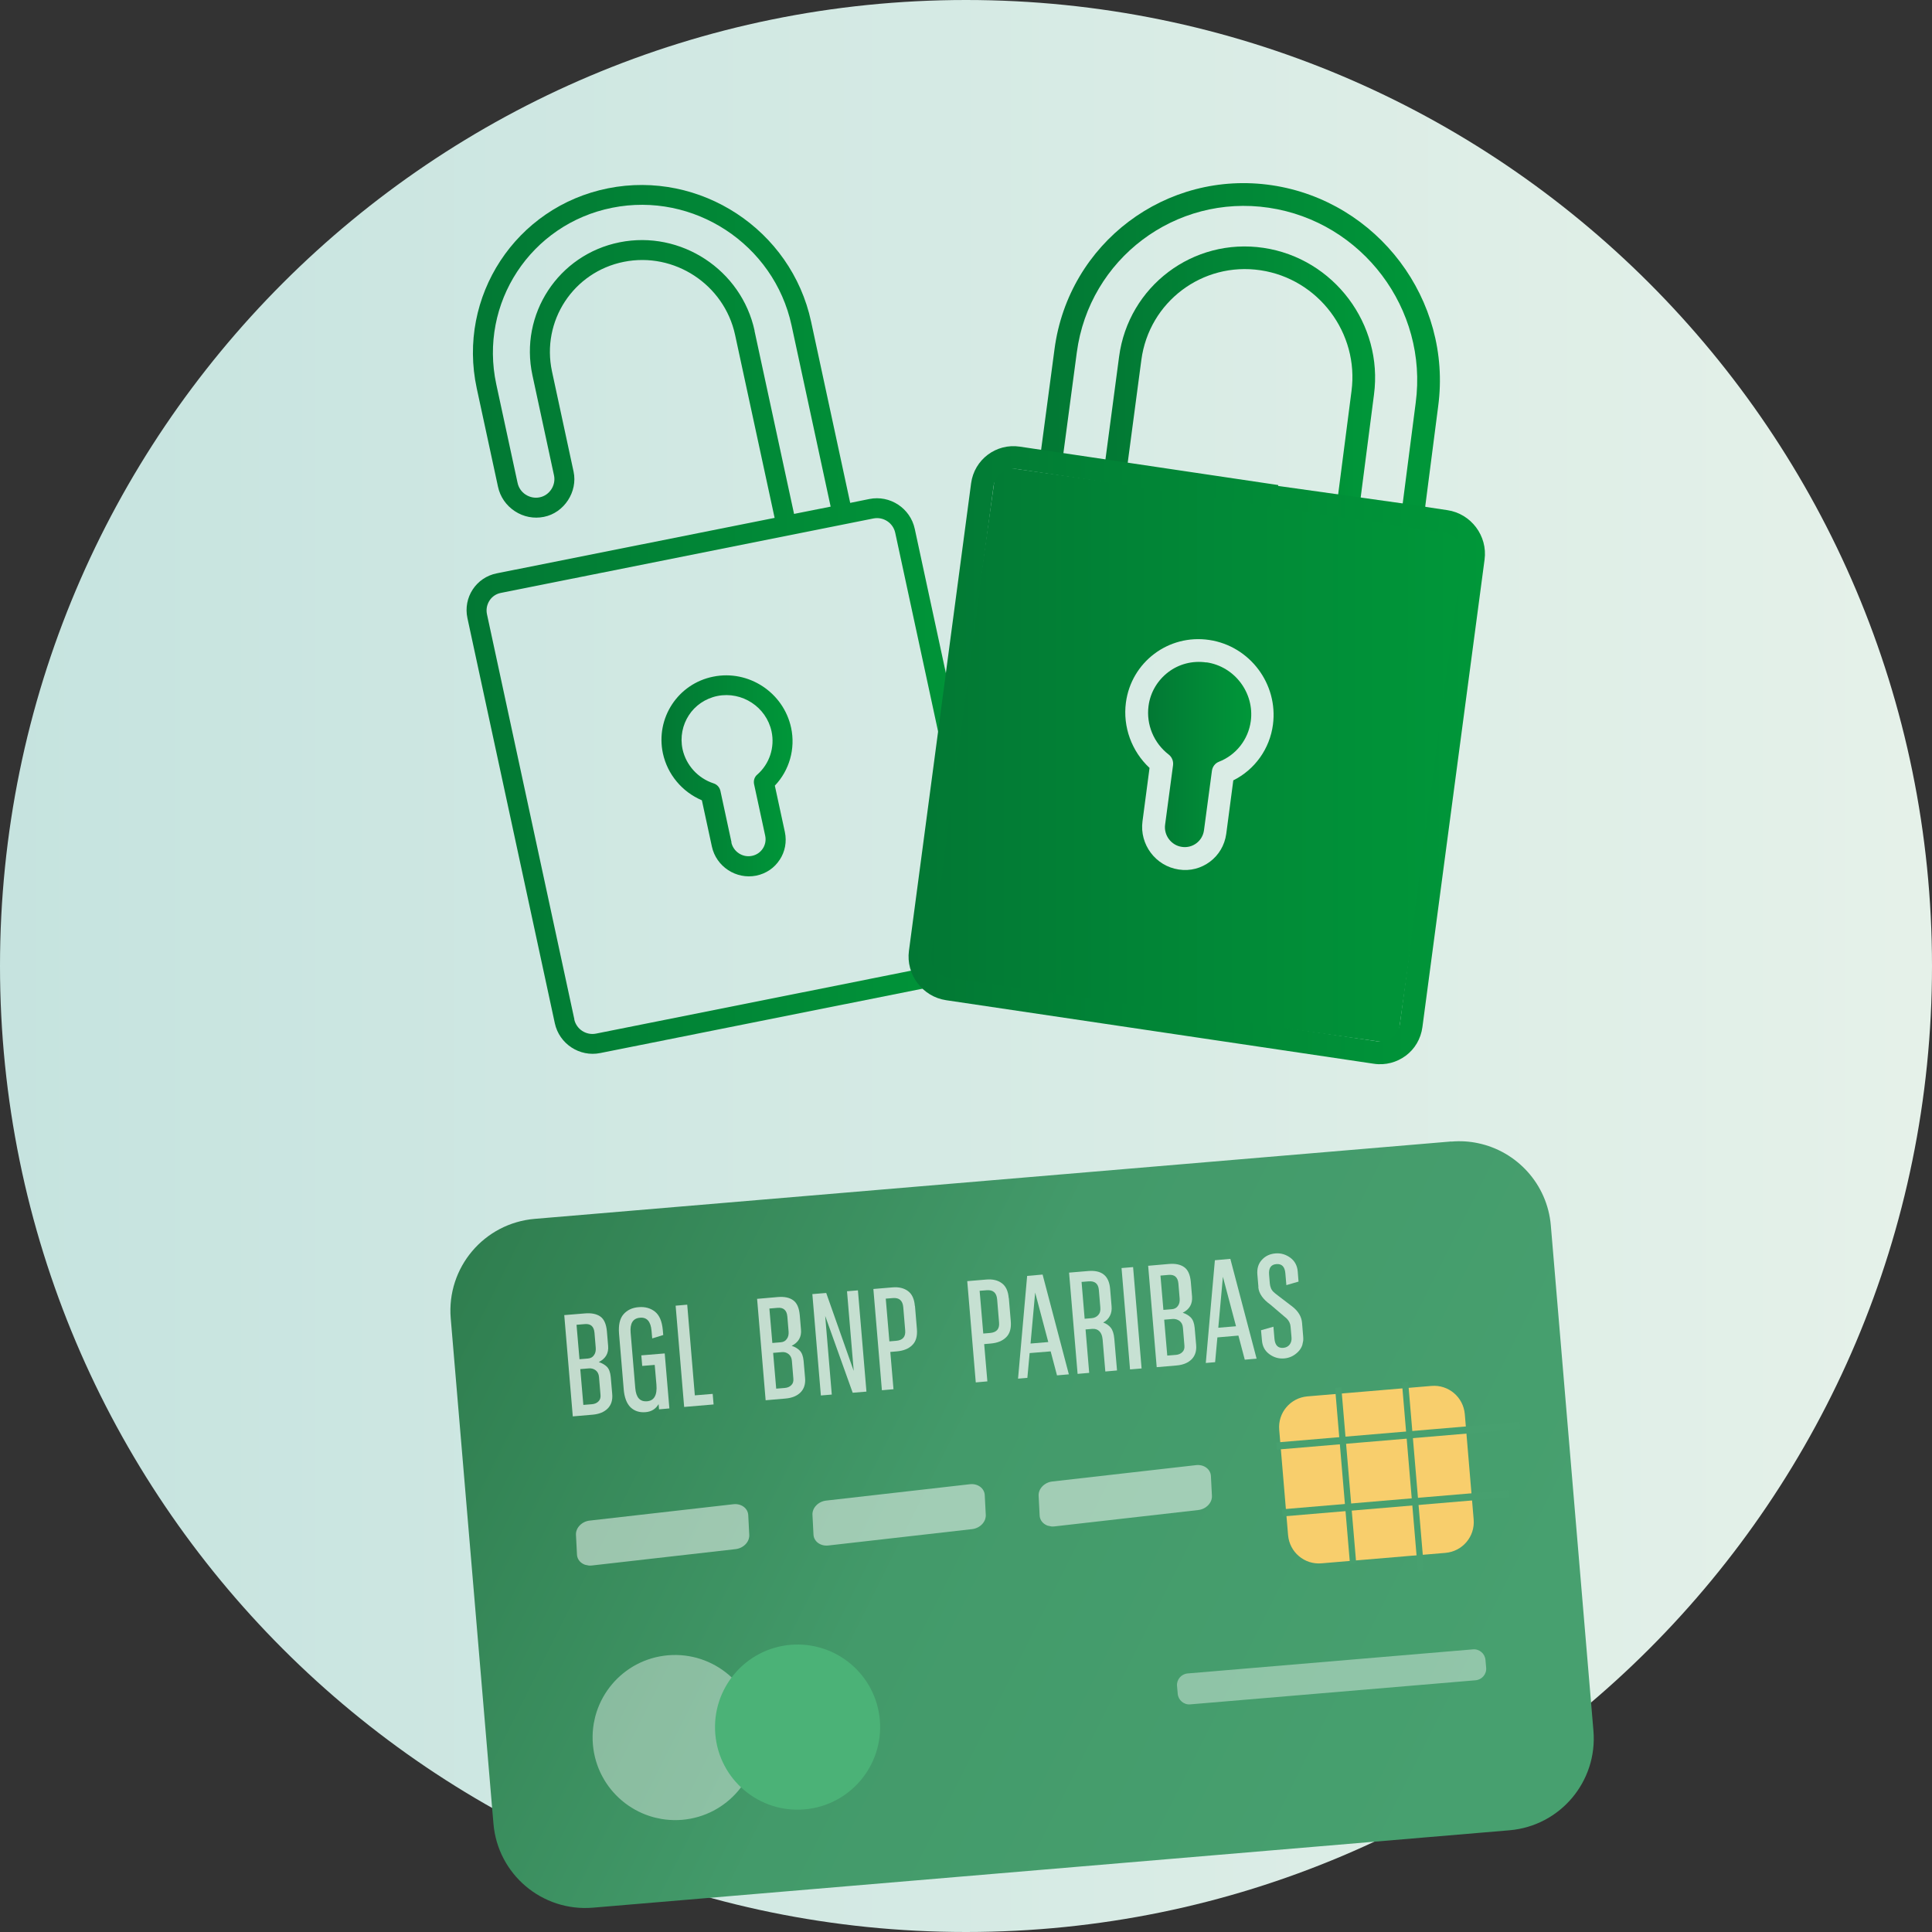 <?xml version="1.0" encoding="UTF-8"?><svg id="Layer_2" xmlns="http://www.w3.org/2000/svg" xmlns:xlink="http://www.w3.org/1999/xlink" viewBox="0 0 170 170"><rect x="0" y="0" width="170" height="170" fill="#333333" stroke="none"/><defs><style>.cls-1,.cls-2,.cls-3{fill:none;}.cls-4{fill:url(#linear-gradient);}.cls-5{clip-path:url(#clippath);}.cls-6{fill:#f8ce6c;}.cls-7{fill:#fff;}.cls-8{fill:#4bb277;}.cls-9{fill:url(#Dégradé_sans_nom_55);}.cls-10{clip-path:url(#clippath-1);}.cls-11{clip-path:url(#clippath-4);}.cls-12{clip-path:url(#clippath-3);}.cls-13{clip-path:url(#clippath-2);}.cls-14{clip-path:url(#clippath-7);}.cls-15{clip-path:url(#clippath-6);}.cls-16{clip-path:url(#clippath-5);}.cls-17{fill:url(#linear-gradient-2);}.cls-2{stroke-width:.55px;}.cls-2,.cls-3{stroke:#47a06f;stroke-miterlimit:10;}.cls-18{opacity:.4;}.cls-19{opacity:.5;}.cls-20{opacity:.7;}.cls-3{stroke-width:.63px;}.cls-21{fill:url(#Dégradé_sans_nom_55-3);}.cls-22{fill:url(#Dégradé_sans_nom_55-2);}.cls-23{fill:url(#Dégradé_sans_nom_55-4);}.cls-24{fill:url(#Dégradé_sans_nom_55-5);}.cls-25{fill:url(#Dégradé_sans_nom_55-7);}.cls-26{fill:url(#Dégradé_sans_nom_55-6);}</style><clipPath id="clippath"><path class="cls-1" d="M0,85c0,46.94,38.06,85,85,85s85-38.06,85-85S131.94,0,85,0,0,38.06,0,85"/></clipPath><linearGradient id="linear-gradient" x1="-2625.78" y1="-1370.86" x2="-2624.78" y2="-1370.86" gradientTransform="translate(446381.88 -232961.7) scale(170 -170)" gradientUnits="userSpaceOnUse"><stop offset="0" stop-color="#c5e3df"/><stop offset="1" stop-color="#e5f1e9"/></linearGradient><clipPath id="clippath-1"><path class="cls-1" d="M127.7,100.44l-80.65,6.81c-4.46,.38-7.76,4.29-7.39,8.75l3.76,44.47c.38,4.46,4.29,7.76,8.75,7.39l80.65-6.81c4.46-.38,7.76-4.29,7.39-8.75l-3.75-44.47c-.31-3.65-3-6.53-6.41-7.24-.75-.16-1.54-.21-2.34-.14"/></clipPath><linearGradient id="linear-gradient-2" x1="-2669.8" y1="-1323.07" x2="-2668.64" y2="-1323.07" gradientTransform="translate(-124549.67 -251317.75) rotate(-90) scale(94.2 -94.2)" gradientUnits="userSpaceOnUse"><stop offset="0" stop-color="#47a06f"/><stop offset=".48" stop-color="#439a6a"/><stop offset=".92" stop-color="#2e7d4e"/><stop offset="1" stop-color="#2a7749"/></linearGradient><clipPath id="clippath-2"><rect class="cls-1" x="68.6" y="85.5" width="26.8" height="64.13" transform="translate(-49.87 173.74) rotate(-78.18)"/></clipPath><clipPath id="clippath-3"><rect class="cls-1" x="52.14" y="145.63" width="14.53" height="14.53" transform="translate(-102.41 179.71) rotate(-78.18)"/></clipPath><clipPath id="clippath-4"><rect class="cls-1" x="54.32" y="127.55" width="7.99" height="14.99" transform="translate(-85.82 164.45) rotate(-78.18)"/></clipPath><clipPath id="clippath-5"><rect class="cls-1" x="112.21" y="134.37" width="9.92" height="26.38" transform="translate(-51.26 232.01) rotate(-78.18)"/></clipPath><clipPath id="clippath-6"><rect class="cls-1" x="75.12" y="125.8" width="7.99" height="14.99" transform="translate(-67.56 183.42) rotate(-78.18)"/></clipPath><clipPath id="clippath-7"><rect class="cls-1" x="95.03" y="124.12" width="7.97" height="14.99" transform="translate(-50.09 201.56) rotate(-78.18)"/></clipPath><linearGradient id="Dégradé_sans_nom_55" x1="41.05" y1="54.5" x2="88.26" y2="54.5" gradientTransform="matrix(1, 0, 0, 1, 0, 0)" gradientUnits="userSpaceOnUse"><stop offset="0" stop-color="#027834"/><stop offset="1" stop-color="#009739"/></linearGradient><linearGradient id="Dégradé_sans_nom_55-2" x1="58.21" y1="68.26" x2="69.75" y2="68.26" xlink:href="#Dégradé_sans_nom_55"/><linearGradient id="Dégradé_sans_nom_55-3" x1="101.01" y1="66.4" x2="110.08" y2="66.4" xlink:href="#Dégradé_sans_nom_55"/><linearGradient id="Dégradé_sans_nom_55-4" x1="81.35" y1="66.44" x2="129.27" y2="66.44" xlink:href="#Dégradé_sans_nom_55"/><linearGradient id="Dégradé_sans_nom_55-5" x1="91.45" y1="30.8" x2="126.69" y2="30.8" xlink:href="#Dégradé_sans_nom_55"/><linearGradient id="Dégradé_sans_nom_55-6" x1="97.11" y1="33.17" x2="121" y2="33.17" xlink:href="#Dégradé_sans_nom_55"/><linearGradient id="Dégradé_sans_nom_55-7" x1="79.95" y1="66.45" x2="130.67" y2="66.45" xlink:href="#Dégradé_sans_nom_55"/></defs><g id="acheter_une_voiture_verte"><g class="cls-5"><rect class="cls-4" y="0" width="170" height="170"/></g><g><g class="cls-10"><rect class="cls-17" x="36.06" y="71.73" width="107.56" height="125.75" transform="translate(-70.64 155.47) rotate(-63.69)"/></g><path class="cls-6" d="M116.28,137.56l10.91-.92c1.5-.13,2.61-1.44,2.48-2.94l-.78-9.27c-.13-1.5-1.44-2.61-2.94-2.48l-10.91,.92c-1.5,.13-2.61,1.44-2.48,2.94l.78,9.27c.13,1.5,1.44,2.61,2.94,2.48"/><g class="cls-20"><g class="cls-13"><path class="cls-7" d="M49.63,115.72l1.83-.15c.57-.05,1.03,.04,1.36,.27,.33,.23,.52,.66,.58,1.28l.11,1.3c.06,.65-.22,1.13-.82,1.43h0c.3,.1,.54,.24,.72,.42,.18,.19,.29,.48,.33,.89l.13,1.5c.05,.54-.09,.97-.4,1.28-.31,.31-.75,.49-1.32,.54l-1.75,.15-.75-8.91Zm1.1,.85l.26,3.03,.74-.06c.23-.02,.41-.11,.53-.29,.13-.17,.18-.39,.16-.66l-.11-1.32c-.05-.56-.34-.81-.87-.76l-.7,.06Zm.33,3.9l.27,3.15,.75-.06c.24-.02,.43-.1,.57-.24,.15-.14,.21-.33,.19-.57l-.13-1.57c-.02-.27-.12-.47-.3-.61-.18-.13-.39-.19-.63-.16l-.72,.06Z"/><path class="cls-7" d="M54.88,122.22l-.41-4.87c-.06-.76,.07-1.33,.39-1.7,.32-.37,.77-.59,1.34-.63,.57-.05,1.05,.09,1.44,.4,.39,.32,.61,.85,.68,1.6l.04,.45-.97,.3-.06-.67c-.07-.82-.41-1.21-1.02-1.15-.61,.05-.89,.49-.82,1.31l.41,4.89c.07,.82,.41,1.2,1.04,1.15,.62-.05,.9-.54,.82-1.47l-.15-1.73-1.1,.09-.08-.93,2.06-.17,.41,4.84-.91,.08-.04-.46c-.25,.43-.63,.67-1.16,.71-.53,.04-.96-.1-1.31-.43-.34-.34-.54-.87-.6-1.59"/><polygon class="cls-7" points="59.45 114.89 60.47 114.8 61.14 122.78 62.71 122.65 62.79 123.58 60.2 123.8 59.45 114.89"/><path class="cls-7" d="M66.6,114.29l1.83-.16c.57-.05,1.03,.04,1.36,.28,.33,.23,.52,.66,.58,1.28l.11,1.3c.06,.65-.22,1.13-.82,1.43h0c.3,.1,.54,.24,.72,.43,.18,.19,.29,.48,.33,.89l.13,1.5c.05,.54-.09,.97-.4,1.28-.31,.31-.75,.49-1.32,.54l-1.75,.15-.75-8.91Zm1.1,.85l.26,3.03,.74-.06c.23-.02,.41-.11,.53-.29,.13-.17,.18-.39,.16-.66l-.11-1.32c-.05-.55-.34-.81-.87-.76l-.7,.06Zm.33,3.9l.27,3.15,.75-.06c.24-.02,.43-.1,.57-.24,.15-.14,.21-.33,.19-.57l-.13-1.57c-.02-.27-.12-.47-.3-.61-.18-.14-.39-.19-.63-.16l-.71,.06Z"/><polygon class="cls-7" points="73.19 122.71 72.23 122.79 71.48 113.87 72.7 113.77 75.12 120.63 74.53 113.62 75.49 113.54 76.24 122.45 75.03 122.55 72.61 115.79 73.19 122.71"/><path class="cls-7" d="M80.51,114.91l.17,2.04c.05,.62-.08,1.09-.41,1.41-.32,.32-.78,.5-1.36,.55l-.57,.05,.28,3.28-1.02,.09-.75-8.91,1.67-.14c.56-.05,1.02,.06,1.37,.32,.36,.26,.56,.7,.61,1.31m-2.24,3.12l.6-.05c.58-.05,.84-.36,.79-.92l-.17-2.04c-.05-.58-.36-.85-.92-.8l-.62,.05,.32,3.77Z"/><path class="cls-7" d="M88.77,114.22l.17,2.04c.05,.62-.08,1.09-.41,1.41-.32,.32-.77,.5-1.36,.55l-.57,.05,.28,3.28-1.02,.09-.75-8.91,1.67-.14c.56-.05,1.02,.06,1.37,.32,.36,.26,.56,.7,.61,1.31m-2.24,3.12l.6-.05c.58-.05,.84-.36,.79-.92l-.17-2.04c-.05-.58-.36-.85-.93-.8l-.61,.05,.32,3.77Z"/><path class="cls-7" d="M93.01,121.03l-.56-2.12-1.85,.15-.2,2.18-.82,.07,.8-9.04,1.36-.12,2.31,8.78-1.03,.09Zm-1.9-7.57l-.43,4.76,1.56-.13-1.22-4.6,.1-.03Z"/><path class="cls-7" d="M98.28,120.59l-1.02,.09-.24-2.83c-.03-.31-.12-.55-.28-.71-.16-.16-.37-.23-.63-.21l-.59,.05,.32,3.82-1.02,.09-.75-8.91,1.68-.14c1.19-.1,1.83,.41,1.93,1.55l.13,1.55c.03,.32-.02,.6-.15,.85-.13,.25-.33,.45-.59,.58h0c.28,.1,.5,.25,.67,.46,.17,.21,.27,.53,.31,.97l.24,2.8Zm-3.11-7.78l.27,3.23,.61-.05c.24-.02,.43-.11,.58-.27,.15-.16,.22-.38,.19-.68l-.13-1.54c-.05-.55-.35-.8-.92-.75l-.62,.05Z"/><rect class="cls-7" x="99.06" y="111.52" width="1.02" height="8.95" transform="translate(-9.34 8.72) rotate(-4.79)"/><path class="cls-7" d="M101.01,111.38l1.83-.16c.57-.05,1.03,.04,1.36,.28,.33,.23,.52,.66,.58,1.28l.11,1.3c.05,.65-.22,1.13-.82,1.43h0c.3,.1,.54,.24,.72,.43,.18,.19,.29,.48,.33,.89l.13,1.5c.05,.54-.09,.97-.4,1.28-.31,.31-.75,.49-1.32,.54l-1.75,.15-.75-8.91Zm1.1,.85l.26,3.03,.74-.06c.23-.02,.41-.11,.53-.28,.13-.17,.18-.39,.16-.66l-.11-1.32c-.05-.55-.34-.81-.87-.76l-.7,.06Zm.33,3.9l.27,3.15,.75-.06c.24-.02,.43-.1,.57-.24,.15-.14,.21-.33,.19-.57l-.13-1.57c-.02-.27-.12-.47-.3-.61-.18-.13-.39-.19-.63-.17l-.71,.06Z"/><path class="cls-7" d="M109.53,119.64l-.56-2.12-1.85,.16-.2,2.18-.82,.07,.8-9.04,1.36-.12,2.31,8.78-1.03,.09Zm-1.9-7.57l-.43,4.76,1.56-.13-1.22-4.6,.1-.03Z"/><path class="cls-7" d="M110.73,113.23l-.09-1.06c-.05-.55,.09-.99,.4-1.32,.31-.34,.71-.52,1.19-.56,.48-.04,.91,.09,1.31,.38,.39,.29,.61,.7,.65,1.22l.07,.88-1.07,.31-.09-1.05c-.05-.57-.31-.84-.79-.8-.48,.04-.69,.35-.64,.94l.06,.74c.03,.34,.14,.6,.34,.78,.08,.07,.19,.17,.34,.28l1.31,1c.52,.41,.81,.89,.85,1.44l.1,1.21c.05,.54-.11,.99-.45,1.33-.35,.35-.75,.54-1.22,.58-.47,.04-.9-.08-1.3-.37-.4-.29-.62-.69-.66-1.23l-.08-.88,1.09-.31,.09,1.05c.05,.58,.31,.85,.78,.81,.24-.02,.43-.12,.56-.29,.13-.17,.19-.39,.16-.66l-.08-.91c-.02-.28-.14-.52-.34-.72-.06-.05-.15-.13-.27-.23l-1.16-.99c-.66-.47-1.02-.98-1.07-1.54"/></g></g><g class="cls-18"><g class="cls-12"><path class="cls-7" d="M52.17,153.5c.34,4,3.85,6.96,7.85,6.63,4-.34,6.96-3.85,6.62-7.85-.34-4-3.85-6.96-7.85-6.63-4,.34-6.96,3.85-6.62,7.85"/></g></g><path class="cls-8" d="M62.94,152.59c.34,4,3.85,6.96,7.85,6.62,4-.34,6.96-3.85,6.63-7.85-.34-4-3.85-6.96-7.85-6.63-4,.34-6.96,3.85-6.63,7.85"/><g class="cls-19"><g class="cls-11"><path class="cls-7" d="M64.73,136.31l-12.65,1.44c-.69,.08-1.28-.35-1.31-.96l-.09-1.74c-.03-.61,.51-1.17,1.2-1.25l12.65-1.44c.69-.08,1.28,.35,1.31,.96l.09,1.74c.03,.61-.51,1.17-1.2,1.25"/></g></g><g class="cls-18"><g class="cls-16"><path class="cls-7" d="M129.84,147.85l-25.11,2.12c-.56,.05-1.05-.37-1.1-.93l-.06-.69c-.05-.56,.37-1.05,.93-1.1l25.11-2.12c.56-.05,1.05,.37,1.1,.93l.06,.69c.05,.56-.37,1.05-.93,1.1"/></g></g><line class="cls-2" x1="117.75" y1="122.1" x2="119.06" y2="137.57"/><line class="cls-2" x1="123.63" y1="121.6" x2="125.04" y2="138.27"/><line class="cls-3" x1="112.83" y1="133.12" x2="132.72" y2="131.44"/><line class="cls-3" x1="112.34" y1="127.24" x2="133.75" y2="125.43"/><g class="cls-19"><g class="cls-15"><path class="cls-7" d="M85.54,134.55l-12.65,1.44c-.69,.08-1.28-.35-1.31-.96l-.09-1.74c-.03-.61,.51-1.17,1.2-1.25l12.65-1.44c.69-.08,1.28,.35,1.31,.96l.09,1.74c.03,.61-.51,1.17-1.2,1.25"/></g></g><g class="cls-19"><g class="cls-14"><path class="cls-7" d="M105.44,132.87l-12.65,1.44c-.69,.08-1.28-.35-1.31-.96l-.09-1.74c-.03-.61,.51-1.17,1.2-1.25l12.65-1.44c.69-.08,1.28,.35,1.31,.96l.09,1.74c.03,.61-.51,1.17-1.2,1.25"/></g></g></g><g><g><path class="cls-9" d="M85.6,86.12c.91-.18,1.65-.71,2.12-1.43s.66-1.61,.46-2.51l-7.69-35.65c-.39-1.81-2.18-2.99-4-2.62l-1.68,.34-3.44-15.95c-1.74-8.09-9.76-13.35-17.87-11.73-8.11,1.62-13.29,9.52-11.55,17.6l1.87,8.66c.19,.89,.72,1.65,1.48,2.15s1.67,.68,2.56,.5c1.78-.35,2.99-2.21,2.61-3.98l-1.9-8.82c-.95-4.43,1.88-8.75,6.32-9.64,4.44-.89,8.83,1.99,9.79,6.42l3.48,16.11-24.45,4.88c-1.82,.36-2.97,2.13-2.58,3.94l7.69,35.65c.39,1.81,2.18,2.99,4,2.62l32.79-6.55Zm-19.2-57.01c-1.16-5.37-6.49-8.87-11.88-7.79s-8.83,6.33-7.67,11.7l1.9,8.82c.18,.86-.4,1.75-1.26,1.92-.43,.09-.87,0-1.24-.24s-.62-.61-.71-1.04l-1.87-8.66c-1.54-7.14,3.03-14.11,10.2-15.54,7.16-1.43,14.24,3.21,15.78,10.35l3.44,15.95-3.22,.64-3.48-16.11Zm-15.86,60.59l-7.69-35.65c-.09-.42-.01-.84,.22-1.2s.59-.6,1.01-.68l32.78-6.55c.87-.17,1.72,.39,1.91,1.25l7.69,35.65c.19,.86-.37,1.71-1.23,1.88l-32.79,6.55c-.87,.17-1.72-.39-1.91-1.25h0Z"/><path class="cls-22" d="M68.61,75.65c.46-.7,.64-1.57,.45-2.45l-.88-4.07c1.28-1.34,1.83-3.26,1.43-5.1-.67-3.1-3.74-5.12-6.85-4.49-3.11,.62-5.09,3.65-4.43,6.75,.4,1.85,1.69,3.39,3.43,4.13l.88,4.07c.38,1.76,2.13,2.91,3.9,2.56,.88-.18,1.61-.69,2.06-1.39h0Zm-4.24-1.51l-.98-4.55c-.07-.31-.29-.56-.6-.66-1.38-.45-2.42-1.6-2.73-3-.23-1.08,0-2.14,.55-2.99s1.44-1.48,2.52-1.7c2.16-.43,4.3,.97,4.76,3.12,.3,1.4-.18,2.86-1.26,3.8-.24,.2-.34,.52-.28,.83l.98,4.54c.18,.82-.35,1.62-1.17,1.78-.82,.17-1.63-.37-1.81-1.19h0Z"/></g><g><g><path class="cls-21" d="M106.15,58.29c-1.24-.18-2.43,.15-3.35,.85-.92,.7-1.58,1.75-1.74,2.99-.21,1.62,.46,3.25,1.77,4.26,.29,.22,.43,.58,.39,.93l-.7,5.24h0c-.13,.94,.54,1.83,1.48,1.96,.94,.14,1.81-.51,1.94-1.46l.7-5.24c.05-.36,.28-.66,.61-.79,1.52-.59,2.59-1.96,2.81-3.58,.33-2.48-1.42-4.81-3.9-5.17Z"/><path class="cls-23" d="M87.68,41.02l-6.34,44.99,41.59,5.86,6.34-44.99-41.59-5.86Zm20.84,27.65l-.62,4.7c-.14,1.02-.67,1.88-1.43,2.45h0c-.76,.57-1.73,.85-2.75,.69-2.03-.3-3.46-2.2-3.19-4.24l.62-4.7c-1.57-1.46-2.36-3.61-2.08-5.74,.47-3.58,3.76-6.05,7.33-5.52,3.57,.53,6.08,3.87,5.61,7.45-.28,2.13-1.6,3.97-3.5,4.91Z"/></g><g><path class="cls-24" d="M93.42,41l1.33-9.99c1.1-8.24,8.68-13.95,16.9-12.73,8.22,1.22,14.02,8.92,12.92,17.16l-1.26,9.76,1.98,.28,1.26-9.75c1.24-9.33-5.32-18.04-14.63-19.43-9.31-1.38-17.89,5.08-19.13,14.41l-1.33,9.99"/><path class="cls-26" d="M99.08,41.84l1.35-10.17c.68-5.11,5.38-8.65,10.48-7.89,5.1,.76,8.69,5.53,8.01,10.64l-1.29,9.99,1.98,.28,1.29-9.97c.82-6.2-3.54-11.99-9.72-12.91-6.19-.92-11.89,3.38-12.71,9.58l-1.35,10.17"/><path class="cls-25" d="M127.36,44.89l-1.93-.29v-.02l-12.96-1.82v-.08l-22.74-3.38c-2.08-.31-4,1.14-4.28,3.22l-5.47,41.14c-.28,2.09,1.19,4.04,3.27,4.35l37.63,5.59c1.04,.16,2.04-.13,2.82-.71s1.32-1.47,1.46-2.51l5.47-41.14c.28-2.09-1.19-4.04-3.27-4.35Zm-6.22,46.73l-37.63-5.59c-.99-.15-1.7-1.08-1.56-2.08h0l5.47-41.14c.06-.48,.31-.91,.7-1.2s.86-.41,1.35-.34l37.62,5.59c.99,.15,1.7,1.08,1.56,2.08l-5.47,41.14c-.13,1-1.05,1.69-2.04,1.54Z"/></g></g></g></g></svg>